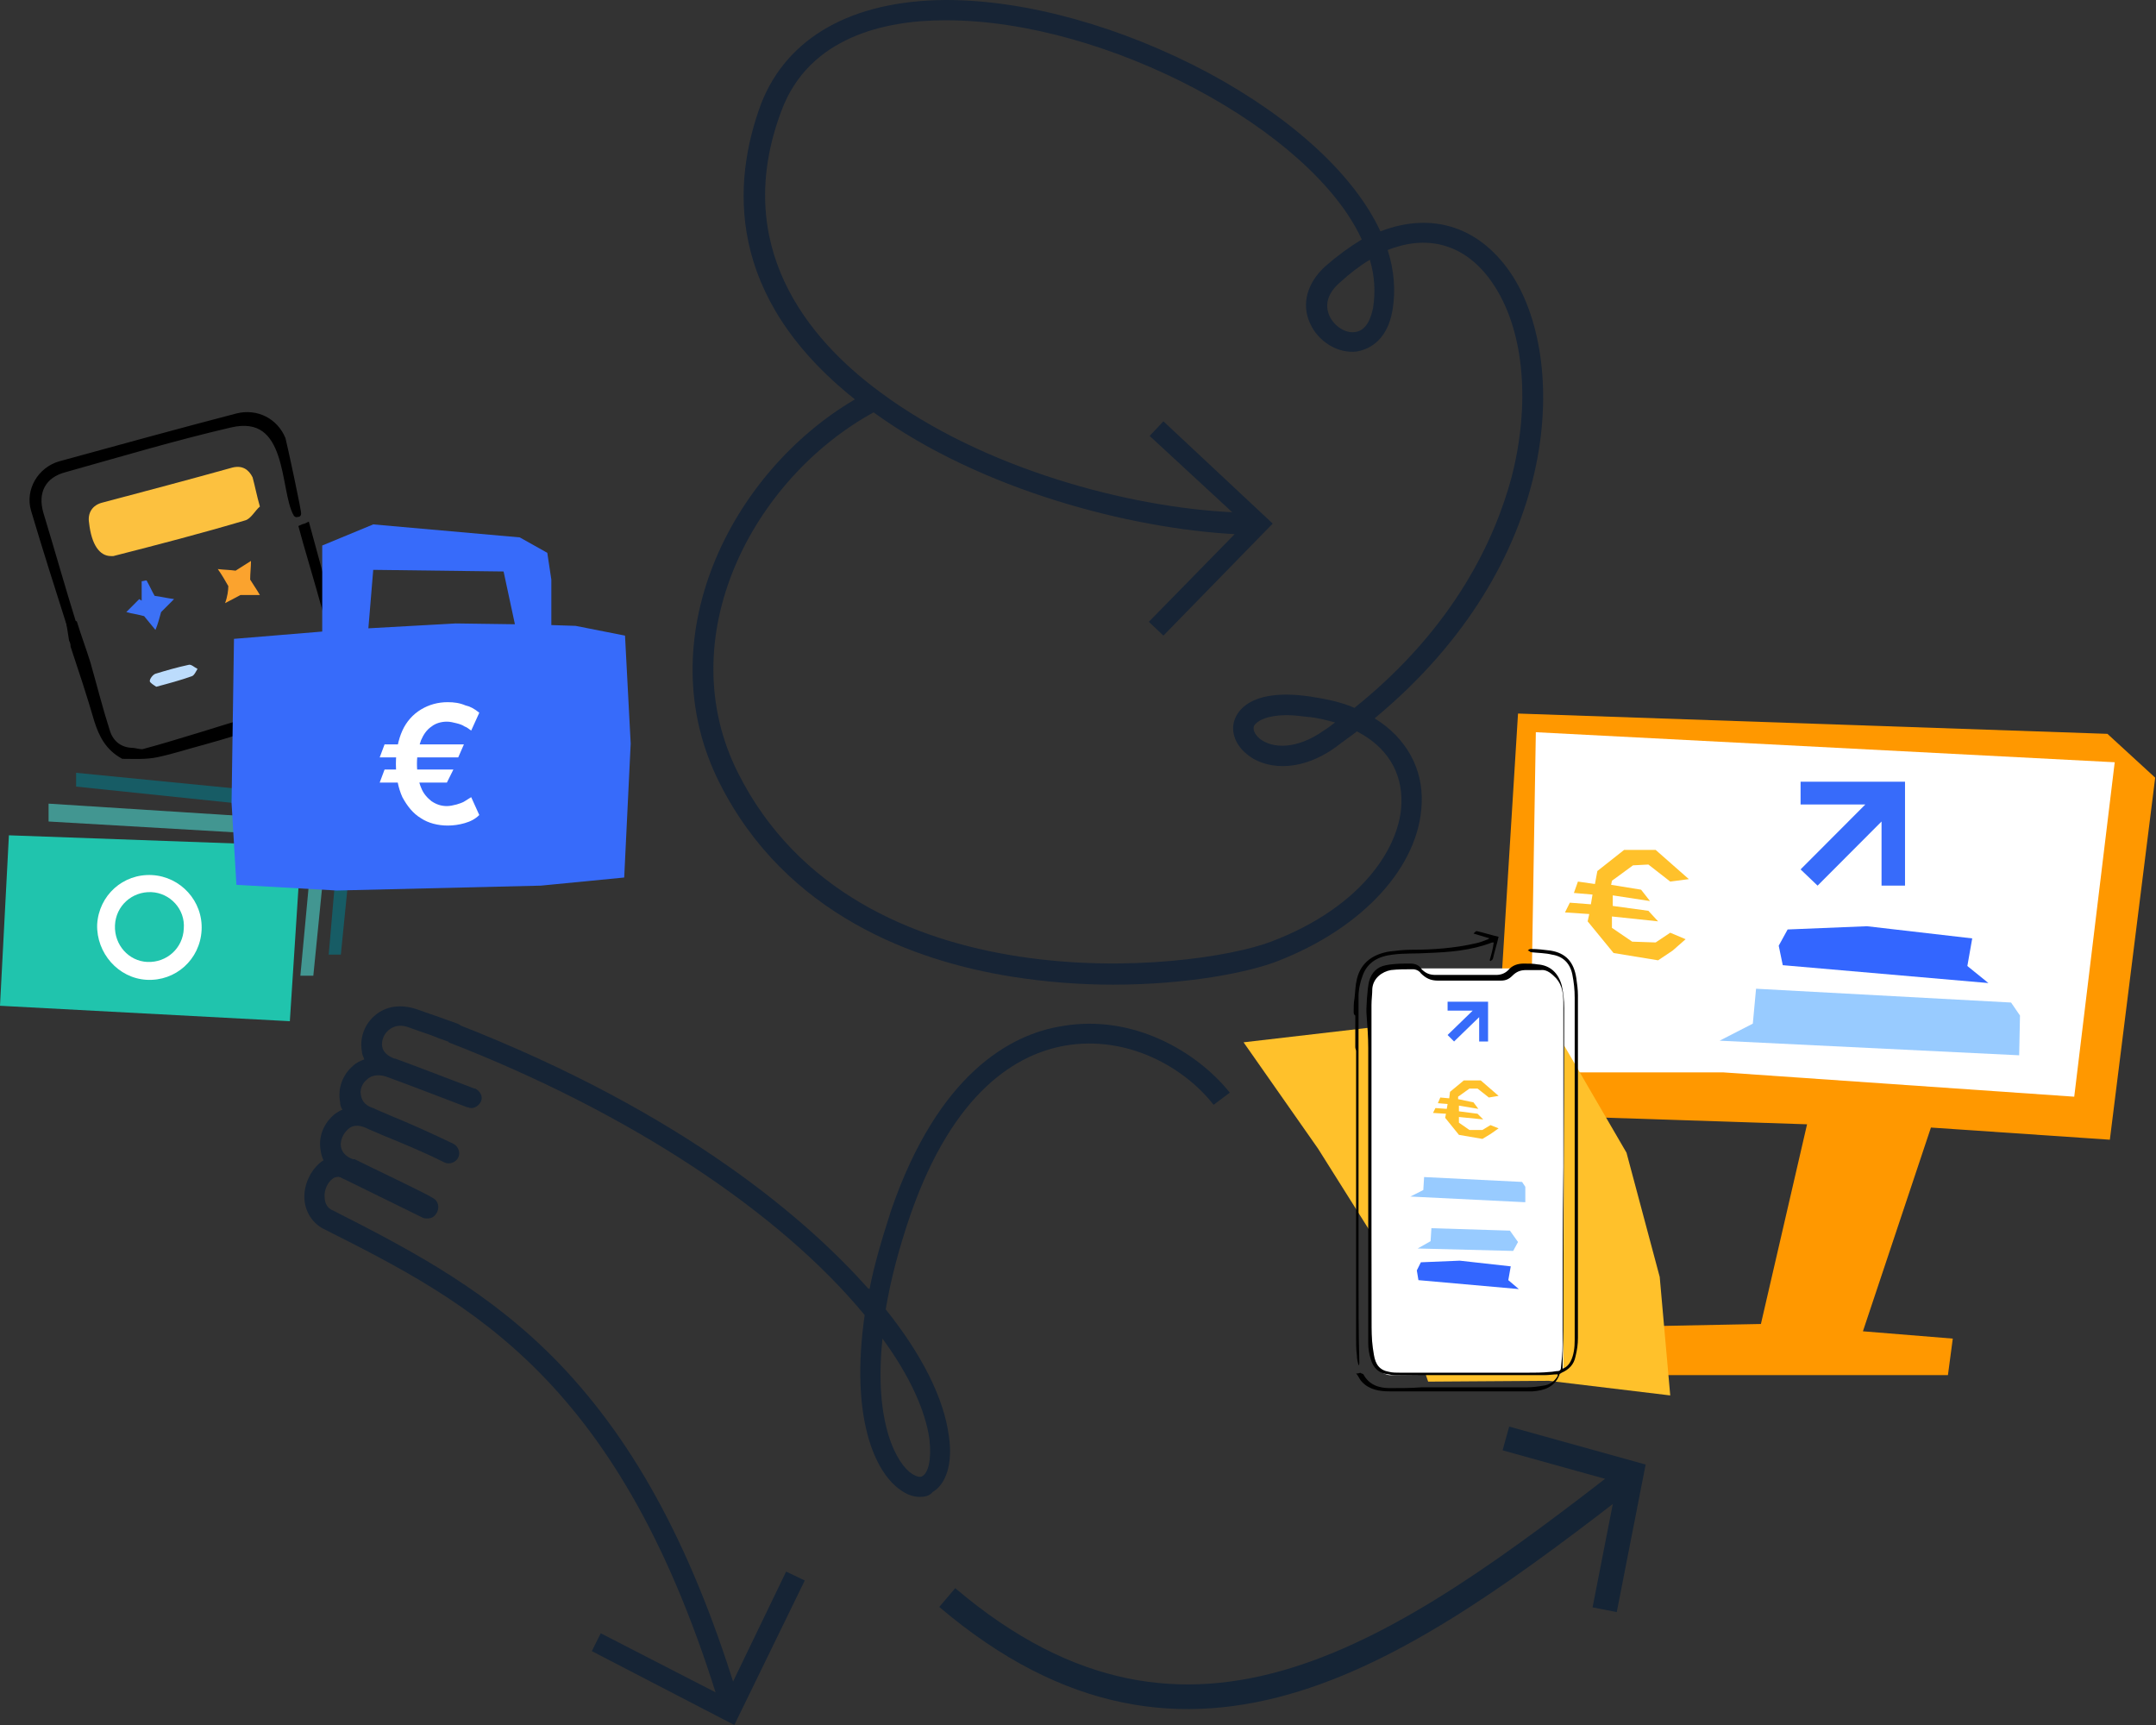 <svg width="175" height="140" viewBox="0 0 175 140" fill="none" xmlns="http://www.w3.org/2000/svg">
<rect x="0" y="0" width="175" height="140" fill="#333333" stroke="none"/>
<g clip-path="url(#clip0_10980_5369)">
<path fill-rule="evenodd" clip-rule="evenodd" d="M123.216 57.911L171.057 59.558L174.934 63.115L171.254 92.499L156.731 91.511L151.211 108.047L158.505 108.64L158.111 111.605H121.639L122.559 107.849L142.931 107.454L146.677 91.247L124.662 90.522L121.311 88.612L123.216 57.911Z" fill="#FF9800"/>
<path fill-rule="evenodd" clip-rule="evenodd" d="M124.662 59.426L171.649 61.864L168.363 89.007L139.842 87.031H124.202L124.662 59.426Z" fill="white"/>
<path d="M124.662 80.904L114.542 83.012L100.939 84.593L106.985 93.224L112.373 101.788L115.922 112.132L125.714 112.066L135.571 113.252L134.717 103.633L132.022 93.553L124.662 80.904Z" fill="#FFC12B"/>
<path d="M126.371 111.473L112.768 111.605C111.65 111.407 111.322 110.353 111.322 109.826L111.256 79.981C111.256 79.454 111.716 78.598 112.242 78.598H125.516C126.042 78.598 126.962 79.915 126.962 80.376L126.896 111.078C126.896 111.407 126.699 111.473 126.371 111.473Z" fill="white"/>
<path d="M109.876 82.09C109.876 81.76 109.876 81.365 109.942 81.035C110.008 80.508 110.008 79.981 110.139 79.454C110.468 78.071 111.519 77.412 112.833 77.214C113.425 77.148 113.95 77.082 114.542 77.082C116.316 77.082 118.091 76.951 119.799 76.555C120.128 76.49 120.456 76.358 120.785 76.226C120.785 76.226 120.851 76.16 120.916 76.16C120.456 76.028 120.062 75.897 119.602 75.765C119.733 75.633 119.799 75.567 119.865 75.567C120.456 75.699 121.048 75.897 121.639 76.028C121.508 76.621 121.311 77.214 121.179 77.807C121.179 77.873 121.048 77.939 120.982 78.005L120.916 77.939C121.048 77.478 121.179 77.017 121.245 76.49C121.179 76.49 121.113 76.49 121.113 76.49C119.405 77.148 117.631 77.28 115.856 77.346C114.936 77.412 114.016 77.346 113.03 77.478C111.913 77.609 110.993 78.071 110.599 79.191C110.402 79.718 110.27 80.311 110.27 80.904C110.27 83.737 110.27 86.635 110.27 89.468C110.27 94.146 110.27 98.889 110.27 103.567C110.27 105.939 110.27 108.245 110.336 110.617C110.336 110.682 110.336 110.748 110.27 110.814C110.205 110.551 110.139 110.287 110.139 110.024C110.073 109.562 110.073 109.035 110.073 108.574C110.073 100.8 110.073 93.026 110.073 85.318C110.073 85.186 110.008 85.12 110.008 84.988C110.008 84.922 110.008 84.857 110.008 84.725C110.008 83.934 110.008 83.21 110.008 82.419C109.876 82.353 109.876 82.221 109.876 82.09Z" fill="black"/>
<path d="M110.402 111.407C110.468 111.473 110.599 111.473 110.665 111.539C111.125 112.395 111.913 112.659 112.833 112.659C113.688 112.659 114.542 112.659 115.396 112.593C115.988 112.593 116.513 112.593 117.105 112.593C119.405 112.593 121.639 112.593 123.939 112.593C124.399 112.593 124.859 112.527 125.253 112.461C125.779 112.395 126.174 112.132 126.436 111.671C126.436 111.671 126.436 111.605 126.436 111.539C126.108 111.539 125.714 111.605 125.385 111.605C122.691 111.605 119.996 111.605 117.302 111.605C116.053 111.605 114.805 111.605 113.49 111.605C113.228 111.605 112.965 111.605 112.702 111.539C111.913 111.473 111.453 111.012 111.256 110.287C111.125 109.892 111.059 109.431 111.059 109.035C111.059 101.064 111.059 93.092 111.059 85.054C111.059 84.198 110.993 83.275 110.928 82.419C110.862 81.892 110.993 80.179 111.125 79.652C111.322 78.927 111.782 78.466 112.505 78.334C113.162 78.203 113.819 78.203 114.476 78.203C114.87 78.203 115.199 78.334 115.396 78.664C115.725 78.993 116.053 79.125 116.513 79.125C118.156 79.125 119.799 79.125 121.442 79.125C121.836 79.125 122.165 78.993 122.428 78.73C122.756 78.334 123.216 78.203 123.676 78.203C124.071 78.203 124.465 78.203 124.793 78.268C125.845 78.334 126.502 78.993 126.765 79.981C126.896 80.574 126.962 81.167 126.962 81.826C126.962 90.522 126.896 99.219 126.896 107.915C126.896 108.97 126.831 110.024 126.831 111.078C127.094 111.012 127.356 110.748 127.488 110.485C127.751 109.958 127.816 109.365 127.816 108.772C127.816 108.64 127.816 108.442 127.816 108.311C127.816 99.219 127.816 90.061 127.816 80.969C127.816 80.311 127.751 79.718 127.619 79.059C127.422 78.137 126.831 77.609 125.976 77.478C125.451 77.346 124.859 77.346 124.268 77.28C124.202 77.28 124.136 77.148 124.005 77.148C124.071 77.082 124.136 77.017 124.268 77.017C124.793 77.017 125.319 77.082 125.845 77.148C127.094 77.346 127.751 78.071 127.948 79.388C128.014 79.85 128.079 80.311 128.079 80.772C128.079 90.061 128.079 99.285 128.079 108.574C128.079 109.101 128.014 109.562 127.882 110.09C127.751 110.748 127.356 111.144 126.765 111.407C126.699 111.473 126.568 111.473 126.568 111.605C126.174 112.593 125.319 112.857 124.399 112.922C124.202 112.922 124.005 112.922 123.808 112.922C120.128 112.922 116.448 112.922 112.768 112.922C111.979 112.922 111.125 112.791 110.533 112.132C110.336 111.934 110.27 111.671 110.073 111.473C110.336 111.473 110.402 111.407 110.402 111.407ZM111.322 94.805C111.322 99.087 111.322 103.435 111.322 107.718C111.322 108.442 111.388 109.233 111.519 109.958C111.65 110.748 111.979 111.21 112.768 111.341C113.03 111.407 113.359 111.407 113.688 111.407C117.105 111.407 120.522 111.407 123.939 111.407C124.596 111.407 125.188 111.407 125.845 111.341C126.042 111.341 126.239 111.275 126.436 111.275C126.568 111.275 126.699 111.21 126.699 111.012C126.765 110.419 126.831 109.76 126.831 109.167C126.831 104.358 126.831 99.548 126.896 94.739C126.896 94.014 126.896 93.29 126.896 92.631C126.896 88.875 126.896 85.12 126.896 81.431C126.896 80.706 126.831 79.981 126.305 79.388C125.976 79.059 125.582 78.664 125.056 78.73C124.662 78.73 124.268 78.73 123.873 78.73C123.413 78.73 123.085 78.861 122.756 79.191C122.493 79.454 122.231 79.586 121.836 79.586C120.128 79.586 118.419 79.586 116.71 79.586C116.119 79.586 115.725 79.388 115.33 78.993C115.199 78.795 114.936 78.664 114.673 78.664C114.082 78.664 113.49 78.664 112.899 78.73C112.176 78.861 111.453 79.388 111.388 80.245C111.388 80.706 111.322 81.101 111.322 81.562C111.322 85.977 111.322 90.391 111.322 94.805Z" fill="black"/>
<path d="M147.531 71.878L146.151 70.56L151.408 65.29H146.151V63.445H154.628V71.878H152.723V66.673L147.531 71.878Z" fill="#376BFA"/>
<path d="M118.025 84.527L117.499 84L119.536 82.023H117.499V81.299H120.785V84.527H120.062V82.551L118.025 84.527Z" fill="#376BFA"/>
<path d="M58.552 138.88C50.469 111.934 38.181 105.741 26.286 99.746C25.366 99.285 24.775 98.362 24.709 97.308C24.643 96.122 25.235 94.936 26.089 94.278C26.878 93.751 27.798 93.751 28.718 94.212L27.995 95.661C27.6 95.464 27.272 95.464 27.009 95.661C26.615 95.925 26.286 96.584 26.352 97.177C26.352 97.506 26.483 98.033 27.009 98.231C33.778 101.657 39.889 104.951 45.409 110.682C51.718 117.271 56.384 126.033 60.064 138.287L58.552 138.88Z" fill="#162435"/>
<path d="M74.653 121.487C74.127 121.487 73.601 121.289 73.141 120.96C70.972 119.511 69.001 114.965 70.184 106.729C63.218 98.296 50.995 90.259 36.406 84.593L36.998 83.078C55.792 90.391 65.781 99.285 70.513 104.621V104.555L70.578 104.621C70.972 102.579 71.63 100.405 72.353 98.165C76.164 87.162 82.013 83.934 86.219 83.275C91.936 82.287 97.127 85.318 99.822 88.678L98.507 89.666C96.141 86.635 91.541 84 86.481 84.856C82.67 85.515 77.413 88.414 73.864 98.692C72.944 101.393 72.287 103.896 71.892 106.268C74.85 109.958 76.624 113.515 77.018 116.546C77.347 118.72 76.821 120.433 75.704 121.092C75.441 121.421 75.047 121.487 74.653 121.487ZM71.63 108.64C70.907 115.558 72.813 118.852 74.061 119.642C74.324 119.774 74.653 119.972 74.915 119.774C75.31 119.511 75.638 118.522 75.441 116.809C75.113 114.438 73.798 111.605 71.63 108.64Z" fill="#162435"/>
<path d="M34.698 98.889C34.566 98.889 34.435 98.889 34.303 98.824L27.995 95.727C26.878 95.266 26.155 94.409 26.023 93.355C25.826 92.235 26.286 91.115 27.206 90.391C27.403 90.259 27.601 90.127 27.798 90.061C27.666 89.864 27.601 89.666 27.601 89.403C27.403 88.348 27.798 87.228 28.652 86.504C28.915 86.24 29.243 86.108 29.572 85.977C29.506 85.779 29.375 85.581 29.375 85.318C29.178 84.264 29.572 83.144 30.426 82.419C31.346 81.628 32.529 81.497 33.778 81.892L34.895 82.287C35.486 82.485 35.486 82.485 36.209 82.748L37.129 83.078C37.523 83.21 37.786 83.737 37.589 84.132C37.392 84.527 36.932 84.791 36.538 84.593L35.618 84.264C34.961 84 34.961 84 34.369 83.802L33.252 83.407C32.595 83.144 32.003 83.21 31.543 83.605C31.149 83.934 30.952 84.461 31.018 84.922C31.083 85.384 31.478 85.713 32.003 85.911C32.003 85.911 32.003 85.911 32.069 85.911C34.238 86.701 36.406 87.558 38.509 88.348H38.575C38.969 88.546 39.232 89.007 39.035 89.403C38.838 89.798 38.378 90.061 37.983 89.864H37.918C35.815 89.073 33.646 88.217 31.478 87.426C30.82 87.162 30.163 87.228 29.769 87.624C29.375 87.953 29.178 88.48 29.309 88.941C29.375 89.337 29.638 89.666 30.098 89.864C30.163 89.864 30.229 89.93 30.295 89.93C30.689 90.127 31.215 90.325 31.806 90.588C33.252 91.181 35.026 91.972 36.801 92.828C37.195 93.026 37.392 93.553 37.195 93.948C36.998 94.344 36.472 94.541 36.078 94.344C34.369 93.487 32.595 92.763 31.149 92.169C30.558 91.906 30.032 91.708 29.638 91.511C29.572 91.511 29.506 91.445 29.441 91.445C28.849 91.247 28.455 91.445 28.258 91.642C27.863 91.972 27.601 92.565 27.666 93.026C27.732 93.487 28.061 93.882 28.652 94.08C28.652 94.08 28.652 94.08 28.718 94.08C28.718 94.08 28.718 94.08 28.783 94.08C30.098 94.739 34.698 96.913 35.158 97.243C35.552 97.44 35.684 97.967 35.486 98.362C35.289 98.758 35.026 98.889 34.698 98.889Z" fill="#162435"/>
<path d="M59.604 140L48.038 134.005L48.761 132.555L58.881 137.76L63.81 127.548L65.321 128.273L59.604 140Z" fill="#162435"/>
<path d="M90.359 79.915C87.73 79.915 84.97 79.718 82.079 79.257C74.258 78.005 63.81 74.249 58.421 63.577C52.507 51.915 59.275 38.343 69.395 32.414C58.881 24.047 59.407 14.823 61.773 8.433C63.875 3.031 69.133 0.066 76.69 0C76.756 0 76.821 0 76.821 0C83.327 0 91.082 2.174 98.113 5.929C104.947 9.619 109.942 14.231 112.045 18.776C116.316 17.129 120.259 18.447 122.822 22.466C127.291 29.581 126.699 45.722 111.65 58.24L111.585 58.306C114.148 59.887 115.528 62.391 115.396 65.224C115.199 70.296 110.665 75.303 103.699 78.005C101.333 78.927 96.339 79.915 90.359 79.915ZM70.907 33.468C61.05 38.871 54.347 51.783 59.932 62.786C69.527 81.76 96.733 78.861 103.173 76.424C110.796 73.525 113.688 68.518 113.753 65.158C113.819 62.654 112.57 60.612 110.139 59.36C109.548 59.821 108.956 60.217 108.365 60.678C105.276 62.852 102.516 62.325 101.202 61.205C100.216 60.414 99.822 59.228 100.282 58.24C100.61 57.515 101.793 55.868 106.327 56.527C107.642 56.725 108.89 56.988 109.942 57.449C118.156 50.861 121.376 43.614 122.691 38.739C124.202 32.875 123.742 27.078 121.376 23.322C119.273 19.962 116.119 18.908 112.636 20.292C113.162 21.939 113.293 23.586 113.03 25.167C112.57 27.868 110.862 28.395 110.139 28.527C108.628 28.725 106.985 27.736 106.327 26.221C105.605 24.64 106.13 22.927 107.576 21.609C108.562 20.753 109.548 20.028 110.533 19.435C106.459 10.541 89.833 1.647 76.821 1.647C76.756 1.647 76.69 1.647 76.69 1.647C71.893 1.647 65.65 2.965 63.415 9.026C59.341 19.896 65.518 27.473 71.433 31.821C79.844 38.08 91.673 41.176 100.019 41.572L93.316 35.379L94.433 34.193L103.305 42.494L94.433 51.586L93.25 50.466L100.216 43.351C91.739 42.889 79.647 39.793 70.907 33.468ZM104.487 58.042C102.713 58.042 101.99 58.569 101.793 58.899C101.662 59.228 101.859 59.623 102.253 59.953C103.239 60.743 105.21 60.875 107.445 59.294C107.773 59.096 108.102 58.833 108.365 58.635C107.642 58.438 106.919 58.24 106.065 58.174C105.539 58.108 104.947 58.042 104.487 58.042ZM111.19 21.082C110.402 21.544 109.548 22.202 108.759 22.927C107.773 23.784 107.51 24.706 107.905 25.628C108.299 26.485 109.219 27.078 110.008 26.946C110.993 26.814 111.322 25.628 111.453 24.969C111.65 23.718 111.585 22.4 111.19 21.082Z" fill="#172435"/>
<path d="M130.248 130.645L132.416 119.577L122.231 116.744M76.887 129.657C96.667 146.457 113.95 133.939 132.416 119.642" stroke="#152435" stroke-width="2" stroke-miterlimit="64.368"/>
<path fill-rule="evenodd" clip-rule="evenodd" d="M161.397 79.784L144.705 78.334L144.377 76.753L145.1 75.435L151.54 75.172L160.083 76.16L159.688 78.4L161.397 79.784Z" fill="#3366FF"/>
<path fill-rule="evenodd" clip-rule="evenodd" d="M139.579 84.461L163.894 85.647L163.96 82.419L163.237 81.365L142.537 80.245L142.274 83.078L139.579 84.461Z" fill="#98CBFF"/>
<path fill-rule="evenodd" clip-rule="evenodd" d="M115.068 101.327L122.822 101.525L123.216 100.8L122.559 99.878L116.185 99.68L116.119 100.734L115.068 101.327Z" fill="#98CBFF"/>
<path fill-rule="evenodd" clip-rule="evenodd" d="M123.282 104.621L115.133 103.896L115.002 103.106L115.331 102.447L118.485 102.315L122.625 102.776L122.428 103.896L123.282 104.621Z" fill="#3366FF"/>
<path fill-rule="evenodd" clip-rule="evenodd" d="M114.476 97.111L123.808 97.572V96.32L123.545 95.925L115.593 95.529L115.528 96.583L114.476 97.111Z" fill="#98CBFF"/>
<path fill-rule="evenodd" clip-rule="evenodd" d="M136.819 76.226L135.571 75.699L134.388 76.489L132.482 76.424L130.839 75.303V74.381L134.585 74.776L133.797 73.92L130.905 73.525V72.668L133.928 73.129L133.205 72.207L130.774 71.812L130.839 71.482L132.548 70.231L133.797 70.165L135.571 71.548L137.082 71.35L134.388 68.979H131.825L129.656 70.692L129.459 71.746L128.079 71.548L127.751 72.471L129.262 72.602L129.131 73.393L127.422 73.261L127.028 74.052L128.999 74.183L128.868 74.776L130.971 77.346L134.585 77.939L135.768 77.148L136.819 76.226Z" fill="#FFC12B"/>
<path fill-rule="evenodd" clip-rule="evenodd" d="M121.639 91.576L120.982 91.313L120.325 91.708H119.273L118.419 91.115V90.654L120.391 90.852L119.931 90.391L118.419 90.193V89.732L119.996 89.995L119.602 89.468L118.353 89.205V89.007L119.273 88.348H119.931L120.851 89.073L121.639 88.941L120.193 87.689H118.813L117.696 88.612L117.63 89.139L116.908 89.073L116.71 89.534L117.499 89.6L117.433 89.995L116.513 89.929L116.316 90.325L117.368 90.391L117.302 90.72L118.419 92.104L120.325 92.433L120.982 92.038L121.639 91.576Z" fill="#FFC12B"/>
<path d="M21.095 41.111C20.7 41.44 20.372 42.099 19.912 42.231C16.363 43.285 12.815 44.207 9.2 45.13C9.134 45.13 9.069 45.13 9.003 45.13C8.083 45.13 7.426 44.207 7.229 42.428C7.097 41.638 7.492 40.979 8.346 40.781C11.829 39.859 15.312 38.937 18.86 37.948C19.649 37.751 20.175 38.08 20.503 38.739C20.7 39.464 20.832 40.188 21.095 41.111Z" fill="#FCC13F"/>
<path d="M5.652 50.664C4.666 47.567 3.68 44.471 2.76 41.374C2.3 39.793 3.286 38.146 4.863 37.685C9.66 36.367 14.457 35.05 19.255 33.798C20.832 33.402 22.343 34.193 22.935 35.642C23 35.84 24.315 41.901 24.183 41.704C23.986 41.638 24.118 41.77 24.052 41.704C22.935 39.727 23.658 33.271 18.663 34.456C14.129 35.511 9.726 36.828 5.257 38.08C3.483 38.541 2.76 39.925 3.286 41.704C4.206 44.734 5.06 47.765 5.98 50.73C5.914 50.664 5.783 50.664 5.652 50.664Z" fill="black" stroke="black" stroke-width="0.5" stroke-miterlimit="10"/>
<path d="M5.652 50.664C5.783 50.664 5.914 50.664 6.046 50.664C6.374 51.718 6.769 52.772 7.097 53.826C7.623 55.671 8.083 57.515 8.675 59.36C8.937 60.217 9.595 60.875 10.646 60.941C11.04 60.941 11.435 61.139 11.763 61.007C16.035 59.887 28.586 55.671 28.586 56.198C28.586 56.461 19.386 59.426 16.429 60.217C15.18 60.546 13.998 60.941 12.749 61.205C11.829 61.402 10.909 61.337 9.989 61.337C8.806 60.678 8.28 59.69 7.886 58.438C7.295 56.395 6.637 54.419 5.98 52.442C5.98 52.245 5.914 52.047 5.849 51.915C5.783 51.454 5.717 51.059 5.652 50.664Z" fill="black" stroke="black" stroke-width="0.5" stroke-miterlimit="10"/>
<path d="M13.077 49.675C12.946 50.136 12.815 50.664 12.617 51.125C12.289 50.73 11.96 50.334 11.697 50.005C11.237 49.873 10.712 49.807 10.252 49.675C10.58 49.346 10.975 48.951 11.303 48.621C11.369 48.687 11.434 48.687 11.5 48.753C11.5 48.226 11.5 47.699 11.5 47.172C11.632 47.172 11.763 47.106 11.895 47.106C12.157 47.567 12.354 48.028 12.552 48.358C13.077 48.424 13.603 48.555 14.129 48.621C13.8 48.951 13.472 49.28 13.077 49.675Z" fill="#3C71F6"/>
<path d="M21.949 52.64C22.146 52.772 22.475 52.969 22.738 53.233C22.409 53.431 22.146 53.694 21.817 53.826C21.358 54.024 20.898 54.09 20.438 54.221C20.24 54.287 20.109 54.353 19.977 54.353C19.78 54.287 19.649 54.09 19.452 53.958C20.306 53.496 18.335 52.574 19.715 52.179C20.306 52.047 20.832 51.849 21.423 51.784C21.752 51.718 22.08 51.849 22.475 51.915C22.277 52.113 22.08 52.442 21.949 52.64Z" fill="#FCC349"/>
<path d="M18.532 47.567C18.269 47.106 18.006 46.645 17.677 46.184C18.203 46.249 18.663 46.249 19.123 46.315C19.517 46.052 19.977 45.788 20.372 45.525C20.372 46.052 20.306 46.513 20.306 47.04C20.503 47.369 20.832 47.831 21.095 48.292C20.635 48.292 20.109 48.292 19.517 48.292C19.255 48.423 18.795 48.687 18.269 48.95C18.466 48.423 18.532 47.896 18.532 47.567Z" fill="#FBA32E"/>
<path d="M28.652 56.198C28.52 56.461 28.126 56.395 27.929 56.33C27.863 53.826 25.169 45.327 24.512 42.824C24.643 42.758 24.775 42.758 24.906 42.692C25.563 45.064 27.929 53.892 28.652 56.198Z" fill="black" stroke="black" stroke-width="0.5" stroke-miterlimit="10"/>
<path d="M12.683 55.736C12.486 55.605 12.157 55.407 12.157 55.275C12.157 55.078 12.42 54.748 12.617 54.682C13.472 54.419 14.392 54.155 15.312 53.958C15.509 53.892 15.772 54.155 16.035 54.287C15.903 54.485 15.772 54.814 15.575 54.88C14.655 55.209 13.669 55.473 12.683 55.736Z" fill="#BCDCFC"/>
<path d="M40.087 56.198C40.087 56.132 40.021 56 40.021 55.934C40.087 55.934 40.152 55.934 40.284 56C40.218 56.066 40.152 56.132 40.087 56.198Z" fill="#FCFCFC"/>
<path d="M6.177 62.72L28.915 64.96L27.666 77.478H26.68L27.666 66.08L6.177 63.84V62.72Z" fill="#175C65"/>
<path d="M3.943 65.223L26.68 66.673L25.432 79.19H24.38L25.432 67.925L3.943 66.673V65.223Z" fill="#429691"/>
<path d="M0.723 67.793L24.446 68.649L23.526 82.88L0 81.628L0.723 67.793Z" fill="#20C4AD"/>
<path fill-rule="evenodd" clip-rule="evenodd" d="M12.289 72.405C10.712 72.339 9.397 73.525 9.332 75.106C9.266 76.687 10.449 78.005 11.96 78.071C13.537 78.137 14.852 76.951 14.917 75.37C15.049 73.788 13.8 72.471 12.289 72.405ZM7.886 75.04C8.017 72.668 9.989 70.889 12.354 71.021C14.655 71.153 16.494 73.129 16.363 75.501C16.232 77.873 14.26 79.652 11.894 79.52C9.594 79.388 7.82 77.346 7.886 75.04Z" fill="white"/>
<path fill-rule="evenodd" clip-rule="evenodd" d="M46.724 50.795L50.732 51.586L51.192 60.348L50.666 71.219L43.898 71.878L27.338 72.273L19.189 71.812L18.795 65.158L18.992 51.849L26.155 51.257V44.273L30.295 42.56L42.189 43.614L44.423 44.866L44.752 47.04V50.73L46.724 50.795ZM30.295 46.249L29.901 50.993L36.998 50.598L41.795 50.664L40.875 46.381L30.295 46.249Z" fill="#376BFA"/>
<path d="M37.655 60.414L37.195 61.468H30.82L31.215 60.414H37.655ZM36.8 62.456L36.275 63.511H30.82L31.215 62.456H36.8ZM38.903 57.845L38.246 59.294C38.049 59.162 37.918 59.031 37.721 58.965C37.523 58.833 37.326 58.767 37.063 58.701C36.8 58.635 36.538 58.569 36.275 58.569C35.815 58.569 35.355 58.701 35.026 58.965C34.632 59.228 34.369 59.624 34.172 60.085C33.975 60.612 33.843 61.271 33.843 61.995C33.843 62.72 33.975 63.445 34.172 63.906C34.369 64.433 34.698 64.762 35.026 65.026C35.42 65.29 35.815 65.421 36.275 65.421C36.538 65.421 36.8 65.355 37.063 65.29C37.261 65.224 37.523 65.158 37.721 65.026C37.918 64.894 38.049 64.828 38.246 64.697L38.903 66.146C38.575 66.475 38.181 66.673 37.721 66.805C37.261 66.936 36.8 67.002 36.34 67.002C35.552 67.002 34.763 66.805 34.172 66.409C33.515 66.014 33.055 65.421 32.66 64.697C32.332 63.972 32.135 63.05 32.135 61.995C32.135 60.941 32.332 60.019 32.66 59.294C32.989 58.569 33.515 57.977 34.172 57.581C34.829 57.186 35.552 56.988 36.34 56.988C36.866 56.988 37.326 57.054 37.786 57.252C38.115 57.318 38.509 57.515 38.903 57.845Z" fill="white"/>
</g>
<defs>
<clipPath id="clip0_10980_5369">
<rect width="175" height="140" fill="white"/>
</clipPath>
</defs>
</svg>
